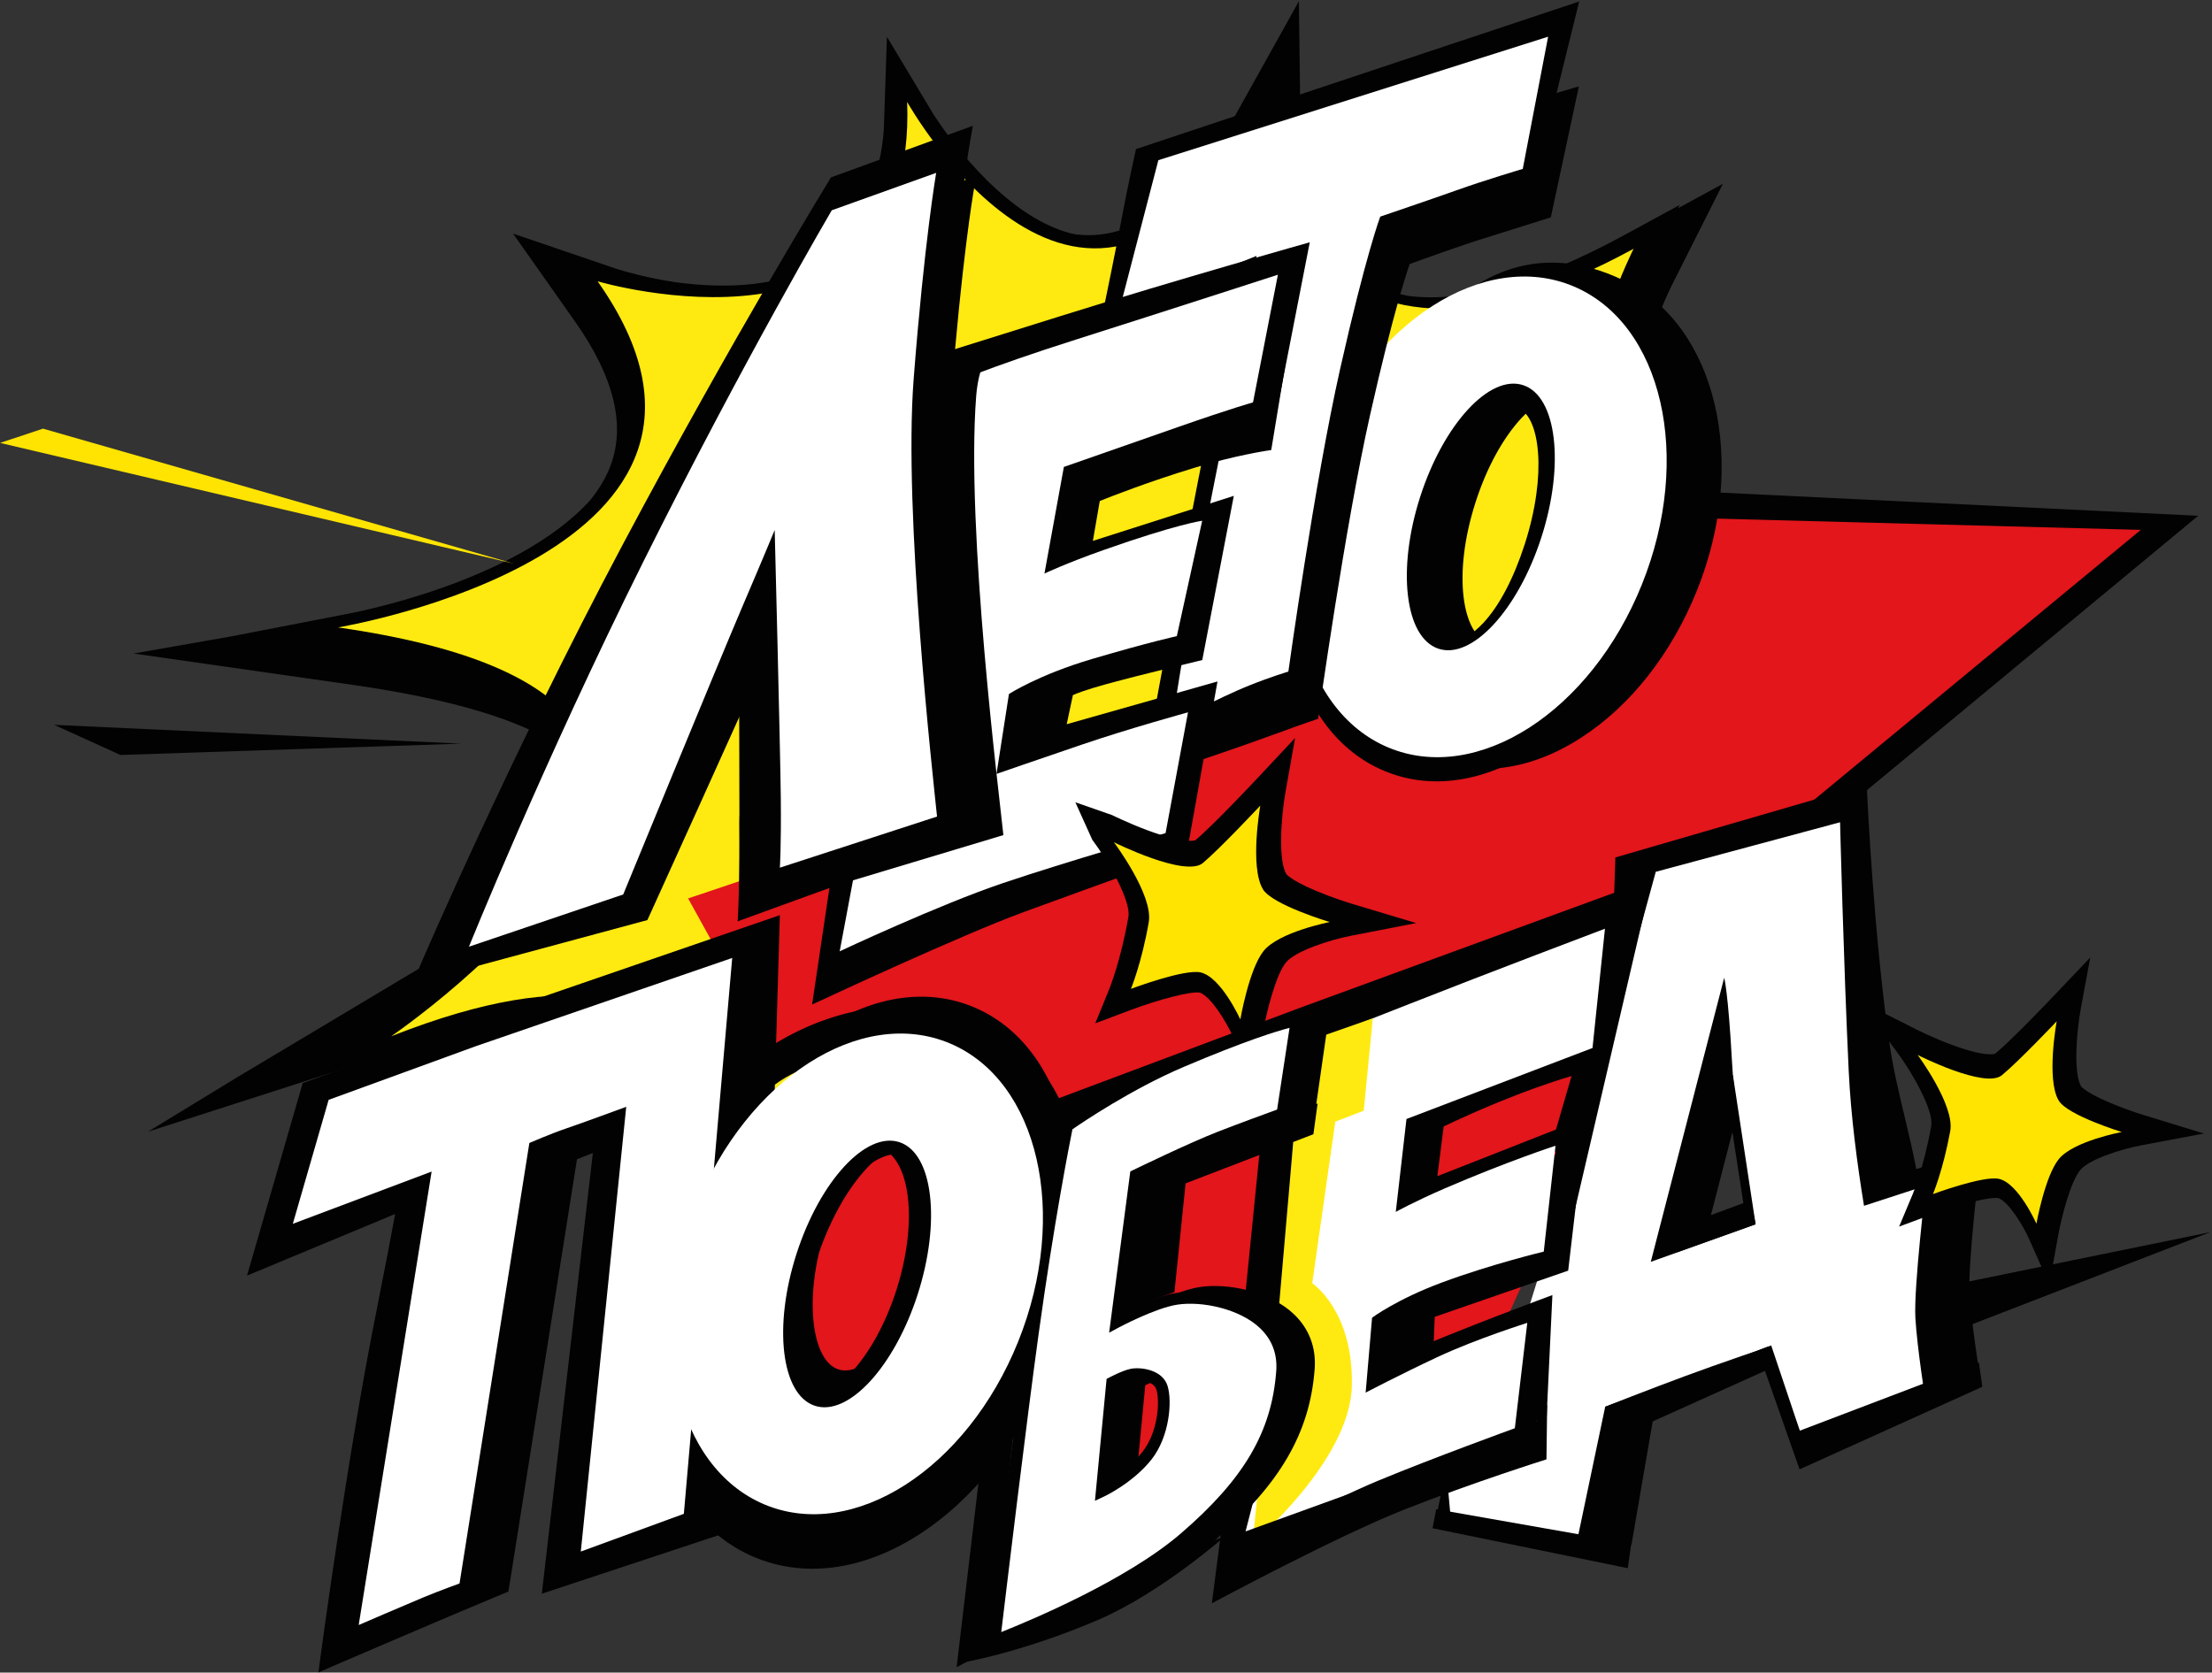 <?xml version="1.0" encoding="utf-8"?>
<!-- Generator: Adobe Illustrator 24.0.1, SVG Export Plug-In . SVG Version: 6.00 Build 0)  -->
<svg version="1.1" id="Слой_1" xmlns="http://www.w3.org/2000/svg" xmlns:xlink="http://www.w3.org/1999/xlink" x="0px" y="0px"
	 viewBox="0 0 2790.5 2110.2" style="enable-background:new 0 0 2790.5 2110.2;" xml:space="preserve">
<rect x="0" y="0" width="2790.5" height="2110.2" fill="#333333" stroke="none"/>
<style type="text/css">
	.st0{fill:none;stroke:#25221F;stroke-width:6.169;stroke-miterlimit:10;}
	.st1{fill:#020203;}
	.st2{fill:#FEEA10;}
	.st3{fill:#E2161B;}
	.st4{fill:#FFE401;}
	.st5{fill:#FFFFFF;}
	.st6{fill:#F9E918;}
	.st7{fill-rule:evenodd;clip-rule:evenodd;fill:#020203;}
</style>
<g>
	<path class="st0" d="M744.1,542.5"/>
	<g>
		<path class="st1" d="M2096,1312.7l131.3,41.8l-82.3-110.4c-38.8-52.1-53-104.3-42-155.2c26.3-121.5,182.2-207.4,183.7-208.3
			l148.6-79.7l-86-2l2.4-1.3l-94.3-2.2c-21.2-0.5-41.1-2.2-59.7-5c-11.5-2.1-22.4-4.7-32.6-7.8c-51.9-15.8-86-43.8-104.3-85.7
			c-55.5-127,47.1-334.7,48.1-336.7l64.6-128.3l-56.4,30.7l2-4.1l-70.2,38.2c-110.5,60.1-201.9,85.8-272.4,76.6
			c-5.6-1.1-11.1-2.3-16.4-3.9c-114.5-34.8-119.3-197.8-119.4-199.4l-2.1-168.5l-81.7,146.6c-17.7,31.6-35.7,58.3-54,79.9
			c-46.2,51.2-95.1,73.9-146.2,67.7c-4-0.8-7.9-1.8-11.9-3c-86.5-26.3-157.3-133.2-165.1-145.3c-0.5-0.8-1.1-1.7-1.7-2.5l-59.1-98.5
			l-3.9,116.2c-3.9,59.4-28.1,114.8-53.2,146.2c-4.9,5.2-10.3,10-16,14.4c-53.5,40.9-132.6,41.1-193.4,32.9
			c-36-5.5-63.5-13.5-70.3-15.6c-3.1-0.9-5.1-1.6-5.8-1.8l-129.1-44l78.4,111.2c49.9,70.8,64.5,133,43.3,184.9
			c-5.9,14.4-14.3,27.8-24.4,40.3c-94.9,104.9-303.5,142.8-305.9,143.3l-144.3,28l0,0l-125.8,22.1l276.7,39.6
			c62.9,9,117.2,20.4,161.5,33.8c85.2,25.9,134.8,60,139.6,96.1c3.7,28-14.8,61.1-42.6,93.3c-46.3,51-110,95.8-143.8,116L297.8,1360
			l-111.1,67.8l411.1-132.2c95.9-37.8,171.6-58.4,218.7-44.2c22.3,6.8,37.6,19.2,48,39.2c32.7,62.7,6,176.9-7,215.6l-91.8,270.9
			l170.3-229.5c51.2-69.1,150-181,236.2-154.8c66.2,20.1,112.1,112.5,124.2,146.4l52.5,149.1l33.4-153.4c12-55,31.9-90.9,59.2-106.8
			c22.7-13.1,53.9-13.8,92.8-2c145,44,117.5,162.3,162.4,211.5l76-35.8l47.5-20.6c-58.4-140.8-0.2-214.2,39.3-257.6
			C1912.2,1265.7,2094.9,1312.4,2096,1312.7z"/>
		<path class="st2" d="M753.9,354.9c0,0,403.6,119.6,390.5-226.3c0,0,226.4,405.1,443.5,15.6c0.3,23,44.4,403.1,472.9,169.7
			c0,0-248,491.2,196.1,501.6c0,0-340,182.2-156,428.9c0,0-533.7-138.3-328.3,357.5c0,0-356.4-498-442.5-102.9
			c0,0-139.1-392.5-435.7,7.4c0,0,75.4-386.8-400.9-199c0,0,614.3-418.4-67-515.8C426.5,791.5,995.5,697.5,753.9,354.9z"/>
	</g>
	<polygon class="st1" points="2158,620.9 2773.1,650.7 2209.5,1117.6 2149.8,677.2 	"/>
	<polyline class="st3" points="982.4,1340.6 868.1,1133.5 1872.8,795.3 2157,654.1 2700.7,668.5 2141.1,1130.9 1888.3,1691.3 
		1429,1845.8 1337.4,1553.3 1027.7,1773.4 	"/>
	<g>
		<polygon class="st4" points="648.2,711.1 0.1,558.8 54.2,540.8 		"/>
	</g>
	<g>
		<path class="st1" d="M2044.2,364.4c-147.6-72-255.5,44.9-320.1,205.6c-64.5,160.7-25.8,329.1,86.4,376.2
			c112.2,47.1,255.5-44.9,320.1-205.6C2195.2,580,2153.7,417.8,2044.2,364.4z M2003.8,681.1c-29.6,91.8-87.8,154.7-130,140.5
			c-42.2-14.2-52.4-100.2-22.8-191.9c29.6-91.8,87.8-154.7,130-140.5C2023.2,503.4,2033.4,589.3,2003.8,681.1z"/>
		<path class="st1" d="M1872.8,970c-23,0-45.3-4.4-66.4-13.3c-57.7-24.2-98.9-78.7-116.1-153.4c-16.8-73.3-8.5-157.7,23.6-237.6
			c32.9-81.8,90.9-186.8,180.7-222.3c48.6-19.1,100.5-15.6,154.3,10.7l0,0c116.7,56.9,157.1,228.5,91.9,390.8
			c-32.1,79.9-84.1,145.9-146.5,186C1954.2,956.9,1912.6,970,1872.8,970z M1957.6,354.1c-18.9,0-37.2,3.5-55,10.5
			c-82.5,32.5-137,132-168.2,209.7c-30.3,75.5-38.3,155-22.5,223.8c15.5,67.4,52,116.3,102.9,137.7c50.9,21.4,110.5,12.8,167.8-24
			c58.5-37.6,107.4-99.9,137.8-175.4c60.7-151.1,25.1-310-81-361.7l0,0C2011.4,361,1984,354.1,1957.6,354.1z M1886.3,834.9
			c-5.5,0-10.8-0.9-15.9-2.6c-48.7-16.4-61.9-107-29.9-206.2c14.8-45.9,37.1-86.5,62.7-114.2c27.7-29.9,56.5-41.8,81.2-33.4
			c24.7,8.3,41,35.4,45.9,76.3c4.5,37.9-1.2,84-16,130c-14.8,45.9-37.1,86.5-62.7,114.2C1929.7,822.5,1907.1,834.9,1886.3,834.9z
			 M1968.7,498.5c-14.5,0-31.9,10.1-49.3,28.9c-23.5,25.3-44,62.9-57.8,105.8c-30,93-16,166.9,15.8,177.7
			c15.8,5.3,37.1-4.7,58.2-27.5c23.5-25.3,44-62.9,57.8-105.8c13.8-42.8,19.2-85.5,15-120.2c-3.7-31.2-14.9-52.2-30.8-57.5
			C1974.7,499,1971.8,498.5,1968.7,498.5z"/>
	</g>
	<g>
		<path class="st1" d="M1983.8,380.2c-112.2-47.1-255.5,44.9-320.1,205.6c-64.5,160.7-25.8,329.1,86.4,376.2
			c112.2,47.1,255.5-44.9,320.1-205.6C2134.8,595.7,2096.1,427.3,1983.8,380.2z M1934.1,690.1c-29.6,91.8-77.3,142.5-119.5,128.3
			c-42.2-14.2-53.5-81.2-23.9-173c29.6-91.8,89.2-158.5,130-140.5C1954.5,519.9,1963.6,598.3,1934.1,690.1z"/>
		<path class="st1" d="M1812.5,985.8c-23,0-45.3-4.4-66.4-13.3c-57.7-24.2-98.9-78.7-116.1-153.4c-16.8-73.3-8.5-157.7,23.6-237.6
			c66.7-166.2,216.8-261.2,334.5-211.8l0,0c57.7,24.2,98.9,78.7,116.1,153.4c16.8,73.3,8.5,157.7-23.6,237.6s-84.1,145.9-146.5,186
			C1893.8,972.6,1852.2,985.8,1812.5,985.8z M1921.8,379.2c-94.1,0-196.5,83.2-247.7,211c-30.3,75.5-38.3,155-22.5,223.8
			c15.5,67.4,52,116.3,102.9,137.6c50.9,21.4,110.5,12.8,167.8-24c58.5-37.6,107.4-99.9,137.8-175.5c30.3-75.5,38.3-155,22.5-223.8
			c-15.5-67.4-52-116.3-102.9-137.7l0,0C1961.1,382.9,1941.6,379.2,1921.8,379.2z M1828.7,832c-6,0-11.9-1-17.7-2.9
			c-24.8-8.4-41.3-32-46.4-66.5c-4.8-32.8,0.5-74.6,15.4-120.8c22.7-70.4,62.5-127.5,101.5-145.3c15.4-7,30.4-7.7,43.4-2
			c41.8,18.5,50.2,104.1,19.6,199.1c-15,46.5-34.9,83.9-57.5,108.2C1868.5,821.7,1848.3,832,1828.7,832z M1906.4,513.3
			c-4.8,0-10.1,1.3-15.7,3.9c-33.1,15.2-69,68.1-89.6,131.8c-13.8,42.8-18.8,81-14.5,110.3c2.7,18.1,10.3,41.2,31.4,48.3
			c20.7,7,40.3-7.8,53-21.4c20.4-21.8,38.5-56.3,52.5-99.6v0c28.3-87.9,19.1-159.5-7.3-171.2C1913.2,514,1909.9,513.3,1906.4,513.3z
			"/>
	</g>
	<path class="st5" d="M1984.9,361.2c-112.2-47.1-255.5,44.9-320.1,205.6c-64.5,160.7-25.8,329.1,86.4,376.2
		c112.2,47.1,255.5-44.9,320.1-205.6C2135.9,576.8,2097.2,408.3,1984.9,361.2z M1944.5,677.9c-29.6,91.8-87.8,154.7-130,140.5
		c-42.2-14.2-52.4-100.2-22.8-191.9c29.6-91.8,87.8-154.7,130-140.5C1963.9,500.1,1974.1,586.1,1944.5,677.9z"/>
	<g>
		<path class="st1" d="M1224.3,1281.2c-112.2-47.1-255.5,44.9-320.1,205.6c-64.5,160.7-25.8,329.1,86.4,376.2
			c112.2,47.1,255.5-44.9,320.1-205.6C1375.2,1496.7,1336.5,1328.3,1224.3,1281.2z M1183.9,1597.9c-29.6,91.8-87.8,154.7-130,140.5
			c-42.2-14.2-52.4-100.2-22.8-191.9c29.6-91.8,87.8-154.7,130-140.5C1203.3,1420.1,1213.5,1506.1,1183.9,1597.9z"/>
		<path class="st1" d="M1052.9,1886.8c-23,0-45.3-4.4-66.4-13.3c-57.7-24.2-98.9-78.7-116.1-153.4c-16.8-73.3-8.5-157.7,23.6-237.6
			s84.1-145.9,146.5-186c63.6-40.8,130.3-50,188-25.8l0,0c57.7,24.2,98.9,78.7,116.1,153.4c16.8,73.3,8.5,157.7-23.6,237.6
			c-32.1,79.9-84.1,145.9-146.5,186C1134.2,1873.6,1092.6,1886.8,1052.9,1886.8z M1162.1,1280.1c-35.6,0-73.2,12-109.9,35.5
			c-58.5,37.6-107.4,99.9-137.8,175.5c-30.3,75.5-38.3,155-22.5,223.8c15.5,67.4,52,116.3,102.9,137.7
			c50.9,21.4,110.5,12.8,167.8-24c58.5-37.6,107.4-99.9,137.8-175.4c30.3-75.5,38.3-155,22.5-223.8c-15.5-67.4-52-116.3-102.9-137.7
			l0,0C1201.7,1283.9,1182.2,1280.1,1162.1,1280.1z M1066.4,1751.7c-5.5,0-10.8-0.9-15.9-2.6c-24.7-8.3-41-35.4-45.8-76.3
			c-4.5-37.9,1.2-84,16-130c32-99.2,95.2-164.1,143.9-147.7c48.7,16.4,61.9,107,29.9,206.2l0,0c-14.8,45.9-37.1,86.5-62.7,114.2
			C1109.8,1739.3,1087.1,1751.7,1066.4,1751.7z M1148.7,1415.2c-32.3,0-79.8,49.9-107.1,134.7c-13.8,42.9-19.2,85.5-15,120.2
			c3.7,31.2,14.9,52.2,30.8,57.5c15.9,5.3,37.1-4.7,58.2-27.5c23.5-25.3,44-62.9,57.8-105.8l0,0c30-93,16-166.9-15.8-177.7
			C1154.8,1415.7,1151.8,1415.2,1148.7,1415.2z"/>
	</g>
	<g>
		<path class="st1" d="M1215.2,1308.4c-124.6-52.3-283.6,49.9-355.2,228.2c-71.6,178.3-28.6,365.3,95.9,417.5
			c124.6,52.3,283.6-49.9,355.2-228.2C1382.7,1547.6,1339.8,1360.7,1215.2,1308.4z M1170.3,1659.9
			c-32.8,101.9-97.4,171.7-144.2,155.9c-46.8-15.8-58.2-111.1-25.3-213c32.8-101.9,97.4-171.7,144.2-155.9
			C1191.8,1462.6,1203.2,1558,1170.3,1659.9z"/>
		<path class="st1" d="M1025,1979.2c-25.3,0-50-4.8-73.3-14.6c-130-54.6-175.8-248.5-102-432.3c35.5-88.4,93.1-161.5,162.1-205.9
			c70.2-45.1,143.9-55.2,207.6-28.5c63.6,26.7,109.1,86.9,128.1,169.4c18.6,81.1,9.4,174.5-26.1,262.9
			c-35.5,88.4-93.1,161.5-162.1,205.9C1114.8,1964.7,1068.9,1979.2,1025,1979.2z M1146.2,1306c-39.8,0-81.7,13.4-122.6,39.6
			c-65.1,41.9-119.6,111.2-153.4,195.3c-69.2,172.3-28.8,352.9,89.9,402.8c56.8,23.9,123.4,14.4,187.4-26.7
			c65.1-41.9,119.6-111.2,153.4-195.3c33.8-84.1,42.7-172.6,25.1-249.1c-17.3-75.2-58.1-129.8-115-153.6l0,0
			C1190.5,1310.3,1168.7,1306,1146.2,1306z M1040,1829.3c-5.9,0-11.7-0.9-17.3-2.8c-26.9-9.1-44.7-38.8-50.1-83.6
			c-5-41.9,1.3-92.9,17.7-143.7c35.3-109.5,104.8-181.1,158.2-163.1c53.4,18,67.7,117.9,32.4,227.3c-16.4,50.8-41,95.7-69.3,126.3
			C1087.5,1815.7,1062.6,1829.3,1040,1829.3z M1131.4,1456c-36.4,0-89.6,55.6-120.1,150.3c-15.4,47.7-21.3,95.3-16.7,133.9
			c4.2,35.1,16.9,58.7,35,64.8c18.1,6.1,42.1-5.2,65.9-30.8c26.1-28.3,49-70.1,64.4-117.8c33.5-103.9,17.6-186.6-18.3-198.7
			C1138.4,1456.5,1135,1456,1131.4,1456z"/>
	</g>
	<g>
		<polygon class="st1" points="2363.8,1641.3 2788.4,1554.5 2382.6,1711.5 		"/>
	</g>
	<g>
		<path class="st1" d="M1230.1,1297.2c-122.4-51.4-310.2,14.2-380.5,189.4c-70.3,175.2-32.7,396.7,89.7,448.1
			c122.4,51.4,314.7-52.1,385-227.3C1394.6,1532.2,1352.4,1348.5,1230.1,1297.2z M1186,1642.4c-32.3,100.1-95.7,168.6-141.7,153.1
			c-46-15.5-57.1-109.2-24.9-209.3c32.3-100.1,95.7-168.6,141.7-153.1C1207.1,1448.7,1218.3,1542.4,1186,1642.4z"/>
		<path class="st1" d="M1008.8,1959.3c-26.3,0-51.2-4.7-73.8-14.1c-61.1-25.6-106.2-93.4-123.8-185.9c-17-89.3-6.8-190.2,28-276.9
			c33.6-83.8,96.3-149.7,176.5-185.7c73.2-32.9,154.9-36.5,218.4-9.8c62.6,26.3,107.3,85.4,126,166.6
			c18.3,79.8,9.2,171.5-25.7,258.4c-33.9,84.4-98.7,158.9-177.8,204.2C1106.6,1944.5,1055.5,1959.3,1008.8,1959.3z M1141.4,1291.6
			c-38.3,0-78.6,8.6-116.6,25.7c-74.9,33.6-133.5,95.3-164.9,173.6c-33.2,82.7-43,178.9-26.8,264c16.2,84.9,56.4,146.6,110.5,169.3
			c56.3,23.6,130,13.4,202.4-28.1c74.8-42.9,136.1-113.2,168.2-193c33.1-82.6,41.9-169.4,24.6-244.7c-17-73.8-57-127.4-112.8-150.8
			l0,0C1200.3,1296.9,1171.4,1291.6,1141.4,1291.6z M1057.9,1809.1c-5.8,0-11.6-0.9-17.1-2.8c-26.6-8.9-44.1-38.2-49.3-82.3
			c-4.9-41.1,1.3-91.3,17.4-141.3c16.1-49.9,40.3-94,68.2-124.2c29.9-32.3,61-45.2,87.5-36.2c26.6,8.9,44.1,38.2,49.3,82.3
			c4.9,41.1-1.3,91.3-17.4,141.3l0,0c-16.1,50-40.3,94-68.2,124.2C1104.7,1795.7,1080.2,1809.1,1057.9,1809.1z M1147.7,1442.3
			c-16.1,0-35.4,11.1-54.5,31.8c-25.7,27.7-48.1,68.8-63.2,115.7c-15.1,46.9-20.9,93.5-16.4,131.5c4.1,34.4,16.6,57.6,34.3,63.5
			c17.7,6,41.2-5.1,64.5-30.3c25.7-27.7,48.1-68.8,63.2-115.7v0c15.1-46.9,20.9-93.5,16.4-131.4c-4.1-34.4-16.6-57.6-34.3-63.5
			C1154.5,1442.8,1151.2,1442.3,1147.7,1442.3z"/>
	</g>
	<path class="st1" d="M1168.7,1330.1c-105.6-44.3-267.6,12.3-328.3,163.4c-60.7,151.2-28.2,342.3,77.4,386.6
		c105.6,44.3,271.5-44.9,332.2-196.1C1310.7,1532.9,1274.3,1374.4,1168.7,1330.1z M1130.7,1628c-27.8,86.4-82.6,145.5-122.3,132.1
		c-39.7-13.4-49.3-94.2-21.5-180.6c27.8-86.4,82.6-145.5,122.3-132.1C1148.9,1460.8,1158.5,1541.6,1130.7,1628z"/>
	<g>
		<path class="st1" d="M1487.9,285.1c0,0-18.3,64.8-27.3,96.6c-9.1,31.7-14.5,67.9-14.5,67.9l173.5-69.9c0,0-20.9,125-50,269.4
			c-32.4,160.6-55.5,306.2-55.5,306.2s54.9-18.5,97.3-34.1c34.8-12.8,48.3-17.1,48.3-17.1s33-238.3,65.3-381.8
			c32.3-143.6,50.6-192.2,50.6-192.2s63.4-23,95.6-33c37.9-11.7,82.1-25.8,82.1-25.8l33.6-156.9c0,0-155.8,45.6-281,89.6
			C1580.8,247.9,1487.9,285.1,1487.9,285.1z"/>
		<path class="st1" d="M1509.5,960.8l1-6.1c0.2-1.5,23.5-147.6,55.5-306.4c25-124,44.1-234.9,48.8-262.6l-173.4,69.8l1-6.5
			c0.1-0.4,5.6-36.7,14.6-68.3c9.1-31.7,27.3-96.6,27.3-96.6l0.5-1.8l1.7-0.7c0.9-0.4,94.4-37.7,218.2-81.2
			c123.9-43.5,279.6-89.2,281.2-89.7l5.9-1.7l-35.4,165.2l-2.1,0.7c0,0-44.2,14-82.1,25.8c-28.9,8.9-83.7,28.7-93.8,32.4
			c-3.4,9.5-21.2,62.5-49.9,190c-31.9,141.8-64.9,379.1-65.3,381.5l-0.3,2.3l-2.2,0.7c-0.1,0-13.9,4.5-48.2,17.1
			c-42,15.4-96.8,34-97.4,34.1L1509.5,960.8z M1624.3,373.7l-1.1,6.6c-0.2,1.3-21.2,126.7-50,269.5
			c-28.3,140.2-49.7,270.5-54.5,299.9c15.2-5.2,57.5-19.7,91.4-32.1c26.8-9.8,41.1-14.7,46.2-16.5c3.5-25.1,34.8-245.3,65-379.8
			c32-142.2,50.6-192.2,50.8-192.7l0.6-1.6l1.6-0.6c0.6-0.2,63.9-23.2,95.8-33.1c33.1-10.2,70.9-22.2,80-25.1l31.8-148.6
			c-29.7,8.8-164.9,49.1-274.8,87.8c-114.6,40.3-203.1,75.2-216.3,80.4c-3,10.7-18.7,66.2-26.8,94.8c-6.6,23.2-11.4,49-13.4,60.8
			L1624.3,373.7z"/>
	</g>
	<g>
		<path class="st1" d="M1436.3,191c0,0-10.9,48.6-17.4,84.4c-5.9,32.4-22.3,111.9-22.3,111.9l181.4-113.9c0,0-20.9,125-50,269.4
			c-32.4,160.6-69.9,367.6-69.9,367.6s69.3-79.9,111.7-95.5c34.8-12.8,48.3-17.1,48.3-17.1s33-238.3,65.3-381.8
			c32.3-143.6,50.6-192.2,50.6-192.2s63.4-23,95.6-33c37.9-11.7,119.3-28.9,119.3-28.9L1987,7.6L1436.3,191z"/>
		<path class="st1" d="M1451.9,923l2.4-13.3c0.4-2.1,37.9-208.9,69.9-367.7c24.5-121.7,43.4-230.8,48.6-261l-181.7,114.1l1.8-8.6
			c0.2-0.8,16.5-79.8,22.3-111.8c6.5-35.4,17.3-84,17.4-84.5l0.5-2.1L1992.2,1.9L1951.9,165l-2.3,0.5c-0.8,0.2-81.6,17.3-118.9,28.8
			c-28.9,8.9-83.7,28.7-93.8,32.4c-3.4,9.5-21.2,62.4-49.9,190c-31.9,141.8-64.9,379.1-65.3,381.5l-0.3,2.3l-2.2,0.7
			c-0.1,0-13.9,4.5-48.2,17.1c-41,15.1-109.5,93.6-110.2,94.4L1451.9,923z M1582.9,265.8l-1.4,8.2c-0.2,1.3-21.2,126.7-50,269.5
			c-27.4,135.8-58.8,306.7-67.6,354.6c20.1-22,70.2-74.2,104.5-86.7c26.8-9.8,41.1-14.7,46.2-16.5c3.5-25.1,34.8-245.3,65-379.8
			c32-142.2,50.6-192.2,50.8-192.7l0.6-1.6l1.6-0.6c0.6-0.2,63.9-23.2,95.8-33.1c34.1-10.6,103.9-25.6,117.3-28.5l35.9-145.3
			l-542.4,180.6c-2.1,9.7-11.2,51-16.9,82.1c-4.7,25.8-16.2,81.9-20.6,103.4L1582.9,265.8z"/>
	</g>
	<path class="st5" d="M1461.3,202.1l-49.6,190.6l173.5-69.9c0,0-20.9,125-50,269.4c-32.4,160.6-56.5,320-56.5,320
		s56.3-31.1,98.3-47.8c25.9-10.4,48.3-17.1,48.3-17.1s33-238.3,65.3-381.8c32.3-143.6,50.6-192.2,50.6-192.2s63.9-21.7,95.6-33
		c37.2-13.3,84.2-27.2,84.2-27.2L1953,46.3L1461.3,202.1z"/>
	<path class="st1" d="M1111.6,469.6l199.7,134l299.4-84.9l41.6-213c0,0-161.2,45.1-314.8,93.2C1183.9,447,1111.6,469.6,1111.6,469.6
		z"/>
	<path class="st4" d="M1397.2,930.3c0,0,53.4-10.6,62.1-12.8c8.7-2.2,28.6-8.4,28.6-8.4l-14.1,88.2l-19.4,9.1l-63-53.6L1397.2,930.3
		z"/>
	<g>
		<path class="st1" d="M1147.4,489.5l-113.6,765.1c0,0,175.2-81.9,255.1-111.1c106.2-38.8,201.4-72.8,201.4-72.8l35.9-200.6
			l-190.7,54l11.2-52.3c0,0,6.9-5.3,46.2-16c47.7-13.1,117.2-29.5,117.2-29.5l36.5-189.9l-177.6,56.7l11.6-66.7
			c0,0,53.8-22.4,124.4-43.8c51.3-15.6,92.1-21.6,92.1-21.6l32.5-196.7c0,0-132,35.9-255.8,73.9
			C1257.6,473.8,1147.4,489.5,1147.4,489.5z"/>
		<path class="st1" d="M1024.5,1267.3L1141,482.8l5.5-0.8c1.1-0.2,111-16,225.4-51c122.5-37.6,254.7-73.6,256-73.9l11.1-3
			l-35.3,213.7l-5.3,0.8c-0.4,0.1-40.9,6.1-91,21.4c-58.9,17.9-106.6,36.7-120,42.1l-8.7,50.3l177.8-56.8l-39.8,207.2l-4.7,1.1
			c-0.7,0.2-69.9,16.5-116.9,29.4c-26.1,7.2-37.3,11.7-41.6,13.7l-7.8,36.7l190.2-53.9l-38.8,216.7l-4.1,1.4
			c-1,0.3-96.4,34.3-201.3,72.7c-78.7,28.8-252.8,110.1-254.5,110.9L1024.5,1267.3z M1153.9,496.1L1043.2,1242
			c41.5-19.2,176.4-81.1,243.3-105.6c92.7-33.9,178.1-64.4,197.4-71.3l33-184.4l-191.1,54.1l14.4-67.3l2.2-1.7
			c1.3-1,10-6.7,48.7-17.2c40.2-11,96.4-24.5,112.8-28.4l33.2-172.7l-177.4,56.6l14.4-83l3.8-1.6c0.5-0.2,55-22.8,125.1-44.1
			c41.1-12.5,75-18.8,87.8-21l29.7-179.8c-34.4,9.5-142.8,39.6-244.5,70.8C1275.1,476.4,1177.7,492.5,1153.9,496.1z"/>
	</g>
	<g>
		<path class="st1" d="M2486.9,1464.3l-78,25.4c-8.6-52.5-27.2-112.3-35.7-169.2c-20.5-138.3-28.6-316.2-28.6-316.2l-296,86
			c0,0-7.9,276.1-27.3,414.2c-6.4,45.9-27.8,89.2-40.6,130.6l-111.1,52.3l-42.7,208.6l222.3,40l33.2-192.9
			c43.4-17.2,90.7-35.3,134.6-50.9c26.6-9.5,50.8-17.7,72.7-24.8c16.2,52.7,45,123.7,45,123.7l152.1-53c0,0-11-68.8-13.2-107.1
			C2471.4,1592.7,2486.9,1464.3,2486.9,1464.3z M2139.8,1560.3l92.6-358.4c0,0,5,16.9,9.9,106.5c5,89.6,29.8,204.6,29.8,204.6
			L2139.8,1560.3z"/>
		<path class="st1" d="M2058.1,1949.1l-244.4-43.9l46.2-225.6l111.8-52.6c4-12.5,8.8-25.3,13.4-37.7c10.4-28,21.2-56.9,25.3-86.3
			c19.1-135.9,27.1-410.2,27.2-412.9l0.2-8.3l317.2-92.2l0.6,14.3c0.1,1.8,8.3,178.9,28.4,315c4.4,29.9,11.8,61,19,91
			c5.4,22.6,10.5,44.2,14.4,65.1l82.5-26.8l-2.1,17.5c-0.2,1.3-15.3,127.9-13.2,164.8c2.1,37.3,13,105.2,13.1,105.9l1.5,9.5
			l-170.8,59.5l-4-9.8c-0.3-0.7-25.4-62.8-42-113.8c-20.1,6.7-40.9,13.8-61.9,21.3c-37,13.2-80.1,29.5-128.4,48.5L2058.1,1949.1z
			 M1840.1,1886.9l200.1,36l32.4-188.1l5.8-2.3c50.9-20.1,96.3-37.3,134.9-51c24.9-8.9,49.4-17.2,73-24.9l10.6-3.4l3.3,10.8
			c12.4,40.2,32.4,91.7,40.8,113l133.4-46.5c-3.1-20.3-10.1-68.4-11.9-98.8c-1.8-30.7,7.1-114.6,11.3-151.4l-73.8,24l-2.1-12.9
			c-3.9-24.1-10-49.5-16.4-76.3c-7.3-30.6-14.8-62.1-19.3-93c-17-114.7-25.5-258-27.9-303.1l-274.8,79.9
			c-1.5,47.2-9.8,283.5-27.1,407.2c-4.5,31.9-15.7,62-26.5,91.1c-5.3,14.3-10.3,27.8-14.5,41.3l-1.5,4.8l-110.5,52L1840.1,1886.9z
			 M2123.8,1578.1l107.9-417.8l11.3,38.4c0.5,1.9,5.5,20.7,10.4,109.1c4.9,87.7,29.3,201.6,29.5,202.8l2.1,9.8L2123.8,1578.1z
			 M2228.3,1262.4l-72.4,280.2l103.4-37c-6.1-29.9-23.9-122.3-28-196.5C2230.3,1290.5,2229.2,1275.1,2228.3,1262.4z"/>
	</g>
	<path class="st5" d="M2429.5,1495.9l-78,25.4c-8.6-52.5-16.6-113.4-19.3-169.9c-6.6-139.8-10.9-314-10.9-314l-232.5,62.5
		c0,0-77.9,287-124.8,436.3c-13.8,44.1-27.8,89.2-40.6,130.6l-111.1,52.3l17.6,193.9l160.9,24.8l34.2-163
		c43.4-17.1,90.7-35.3,134.6-50.9c26.6-9.5,50.8-17.7,72.7-24.8c16.2,52.7,45.1,123.7,45.1,123.7l152.1-53c0,0-11-68.8-13.2-107.1
		C2414.1,1624.4,2429.5,1495.9,2429.5,1495.9z M2082.5,1592l92.6-358.4c0,0,5,16.9,9.9,106.5c5,89.6,29.8,204.6,29.8,204.6
		L2082.5,1592z"/>
	<path class="st5" d="M1193,487.1l-133.7,713.1c0,0,125.4-58.9,206.1-86.1c80.6-27.2,205-63,205-63l28.3-152.4
		c0,0-74.6,20.5-133.5,40.6c-59.1,20.1-108.1,37.1-108.1,37.1l15.7-100.8c0,0,37.5-24.4,105.5-44.4c73.4-21.6,106.3-28.6,106.3-28.6
		l32-145.6c0,0-31.1,4-124.6,37c-47,16.6-74.4,29.6-74.4,29.6l24.5-134.5c0,0,100.4-35.1,143.9-50.3c70.1-24.5,94.7-31.1,94.7-31.1
		l31.4-161.1c0,0-141.7,45.9-254.4,81.7C1245,464,1193,487.1,1193,487.1z"/>
	<polygon class="st1" points="2078.1,1134.5 1985.1,1533.3 1958.3,1440.9 2051.5,1120.8 	"/>
	<path class="st6" d="M1004.2,1352.7l-63.8,536.1c0,0-111.3-50.6-95.6-228.2C867.3,1405.4,1004.2,1352.7,1004.2,1352.7z"/>
	<polygon class="st1" points="1641.3,1271 1618.4,1464 2025.4,1324 2051.5,1120.8 	"/>
	<path class="st1" d="M1618.4,1560.5l145.6,116.8l214.3-74.2l18.5-157.6c0,0-113.3,34.1-221.2,73.3
		C1671.3,1556.6,1618.4,1560.5,1618.4,1560.5z"/>
	<path class="st1" d="M1603.5,1786.6l129.8,68.1l194.6-64.4l22.9,3.7l7.6-160.1c0,0-112.5,41.3-209.7,83.2
		C1654.7,1757.6,1603.5,1786.6,1603.5,1786.6z"/>
	<g>
		<path class="st1" d="M1657.5,1336.3l-73.6,633.8c0,0,104.6-58.1,172.5-86.3c67.8-28.2,172.5-62,172.5-62l11.3-135.8
			c0,0-58.9,18.4-107.8,41.3c-48.9,22.9-33.1,17.8-33.1,17.8l3.7-94.2c0,0-2.8-1,30.4-12.6c40.3-14.1,99.2-32.3,99.2-32.3
			l22.8-169.8l-150.9,59.3l10-79.3c0,0,43-21.7,102.6-44.3c43.3-16.4,73.1-24.4,73.1-24.4l19-146.2c0,0-111.5,38.8-215.9,78.8
			C1695.1,1317.6,1657.5,1336.3,1657.5,1336.3z"/>
		<path class="st1" d="M1574.9,1983.7l75.8-652.4l3.6-1.8c1.5-0.8,39-19.3,136.2-56.5c103.3-39.6,215-78.5,216.2-78.9l11.3-3.9
			l-21.2,163.3l-4.8,1.3c-0.3,0.1-30,8.1-72.4,24.2c-48.8,18.6-86.9,36.7-98.4,42.2l-7.9,62.7l151-59.4l-25.1,187.3l-4.5,1.4
			c-0.6,0.2-59.2,18.4-98.9,32.3c-15.2,5.3-22.3,8.2-25.6,9.7l-3,75.8c5.6-2.8,12.9-6.2,22.1-10.5c48.7-22.8,108.1-41.5,108.7-41.7
			l10.4-3.3l-12.6,151.9l-4.7,1.5c-1,0.3-105.2,34.1-172,61.8c-66.7,27.7-170.7,85.4-171.7,85.9L1574.9,1983.7z M1664.3,1341.3
			l-71.5,615.3c29.9-16.3,107.1-57.5,160.7-79.8c59.1-24.6,147.2-53.8,168.4-60.7l9.9-119.5c-19,6.3-60.7,20.8-96.4,37.6
			c-16.1,7.5-24.5,11.7-28.9,14.1l-0.1,2.5l-4.9,1.6c-8,2.6-10.7-2-11.5-4.1c-1.3-3.5-1.4-5.7,2.1-8.7l3.4-87.6l0-1.2
			c0-5.9,1.3-7.7,35.4-19.6c33.5-11.7,80.3-26.4,94.9-31l20.4-152.4l-150.8,59.3l12.1-95.9l3.6-1.8c0.4-0.2,44.1-22.1,103.3-44.6
			c33.6-12.8,58.8-20.4,69-23.3l16.8-129.2c-30.9,10.9-120.5,42.6-204.5,74.8C1715.8,1317.7,1675.9,1335.9,1664.3,1341.3z"/>
	</g>
	<path class="st5" d="M1643.3,1318.9l-77.7,635.7c0,0,104.6-58.1,172.5-86.3c67.8-28.2,172.9-66.4,172.9-66.4l15.7-132.9
		c0,0-63.7,20-112.6,42.8c-48.9,22.9-91.3,45.2-91.3,45.2l8.1-94.5c0,0,30.9-23.2,88.3-44.5c62-23,128.3-38.9,128.3-38.9l14.8-133.6
		c0,0-60.5,19.7-139.1,53.6c-39.5,17.1-62.4,29.9-62.4,29.9l13.5-117.2l234.7-89.6l15.7-150.5c0,0-149.6,56.6-244.6,94.1
		C1685.2,1303.3,1643.3,1318.9,1643.3,1318.9z"/>
	<path class="st1" d="M1101.8,518.2l-44.6,156.6c0,0,7,273.6,7.7,337.7c0.6,64.1,0.1,101.5,0.1,101.5l200.8-60.4
		c-5.1-49.7-47.5-385-34.3-554c1.6-20.1,5.9-32.2,5.9-32.2L1101.8,518.2z"/>
	<g>
		<path class="st1" d="M1079.2,294c0,0-127,165.7-253.7,419.9c-126.7,254.3-251.7,500.7-251.7,500.7l235.2-63.5
			c0,0,134-294.6,162.5-361.2c28.5-66.6,42.2-100,42.2-100S943.3,974,944,1038.1c0.6,64.1-1.4,107.9-1.4,107.9s160-58.3,192.3-69.1
			c29.6-9.9,83.6-25.2,83.6-25.2c-5.1-49.7-42.6-383.2-29.5-552.3c13.3-172.1,28.4-260.2,28.4-260.2L1079.2,294z"/>
		<path class="st1" d="M552.5,1232.1l11.5-22.7c1.3-2.5,126.4-249.3,251.7-500.6c125.7-252.3,253.6-420.1,254.8-421.8l1.9-2.4
			l159.2-63.1l-3.4,19.8c-0.2,0.9-15.2,89.6-28.3,259.1c-8,103.4,1.4,283.5,27.9,535.3l2.5,24.5l-9,2.5c-0.5,0.2-54.1,15.3-83.1,25
			c-31.8,10.6-190.4,68.4-192,69l-15.6,5.7l0.8-16.9c0-0.4,2-44.2,1.4-107.2c-0.3-36.4,20.8-138.8,40-223.8
			c-40.1,91.1-152.7,338.7-153.9,341.5l-2.2,4.8L552.5,1232.1z M1086.1,303.4c-16,21.4-134.2,181.8-250.7,415.6
			c-103.2,207.2-206.4,411.3-240.2,478.1l206-55.7c17.5-38.5,134.1-295.1,160.2-356.2c28.1-65.7,42-99.5,42.1-99.8l20.9,7.2
			c-0.7,2.8-70,283.5-69.4,345.4c0.4,40.5-0.3,73.1-0.9,91.7c41-14.9,150.7-54.7,177.2-63.6c22.5-7.5,58.3-17.9,75.1-22.7l-0.6-5.4
			c-26.7-253.1-36.1-434.7-28-539.5c9.6-125,20.4-206.6,25.5-241.6L1086.1,303.4z"/>
	</g>
	<g>
		<path class="st1" d="M1055.8,233.1c0,0-117.8,191.2-260.9,460.3c-143,269.1-253.2,525.9-253.2,525.9l226.5-79.7
			c0,0,135.6-310.4,167.7-380.9c32.1-70.5,7.3-53.1,7.3-53.1l0.9,415.5l275.3-82.8c-6.1-52.8-51-407.1-37.1-586.4
			c14.1-182.6,30.8-276,30.8-276L1055.8,233.1z"/>
		<path class="st1" d="M521.4,1238.3l10.1-23.6c1.1-2.6,112-260.3,253.6-526.7c141.6-266.3,260.1-459,261.2-460.9l2-3.3l179-65.1
			l-3.4,19.3c-0.2,0.9-16.8,95-30.6,274.8c-8.5,109.8,3.4,301,35.2,568.4l3,25.3l-298.5,89.7l-0.7-342.4
			c-45.7,102.4-152.8,347.7-154,350.4l-2,4.5L521.4,1238.3z M1063.1,242.4c-16.2,26.6-127.4,209.8-258.5,456.4
			c-116.3,218.8-211.8,431.6-242.4,501.3l197.9-69.6c16.8-38.5,136.1-311.4,165.8-376.6c2.5-5.5,4.6-10.3,6.3-14.5l-0.1-39.8
			l4.8-3.4c5.4-3.8,14.2-6.2,20.9-0.4c7.2,6.3,8.9,16.8-3.5,48.1l0.8,362l252.2-75.8l-0.7-6.2c-32-268.9-43.9-461.7-35.3-572.9
			c10.4-134.7,22.3-221.8,27.8-258L1063.1,242.4z"/>
	</g>
	<path class="st5" d="M1049.3,265.3c0,0-110.7,188.5-237.4,442.7c-126.7,254.3-220.3,486.4-220.3,486.4l194.6-65.9
		c0,0,120.4-293.1,148.9-359.8c28.5-66.6,42.2-100,42.2-100s7,273.6,7.7,337.7c0.6,64.1-1.2,88.3-1.2,88.3l198.3-64.5
		c-5.1-49.7-42.6-382.9-29.5-551.9c13.3-172.1,28.4-260.2,28.4-260.2L1049.3,265.3z"/>
	<g>
		<path class="st1" d="M512.4,1513.6c0,0,5.5-19.7-29.4,156.4c-34.8,176.2-67.8,421.9-67.8,421.9s143.1-61.4,166.5-71.1
			c23.3-9.7,49.8-20.8,49.8-20.8l86.5-545.6c0,0,38.7-15.5,57.1-21.7c18.4-6.2-10.2-27.6-10.2-27.6l-68.3,589.4l254-84.1l21.6-739.9
			l-319.1,109.8l-262.3,94.8l-62.2,214.9L512.4,1513.6z"/>
		<path class="st1" d="M401.7,2110.1l2.6-19.7c0.3-2.5,33.4-248.1,67.9-422.6c15.4-77.8,22.8-116.7,26.3-136.2l-186.9,77.8l70.3-243
			l267.6-96.7l334.3-115.1l-22.4,764.1l-277.9,92l64.4-556c-7.9,3-15.2,5.9-20,7.8l-86.5,545.4l-5.7,2.4c0,0-26.5,11.2-49.8,20.9
			c-23,9.5-164.9,70.4-166.3,71L401.7,2110.1z M504.7,1500.1l10.6,1.9c10.1,2.5,8.5,13.2,7.8,17.2c-0.6,3.6-1.6,9.9-3.6,20.7
			c-4.8,26.1-13.4,70.7-25.6,132.5c-28.7,145.1-56.4,339.7-65,401.5c39.2-16.8,130.5-55.9,148.6-63.5c16.7-6.9,34.9-14.6,44-18.4
			l86.5-545.7l5.9-2.4c1.1-0.4,19.6-7.8,36.9-14.4l5.2-44.9l15.3,11.4c8.6,6.4,22.8,19.2,20.7,32.7c-0.6,4-3.2,11.2-13.5,14.7
			c-2.2,0.7-4.6,1.6-7.3,2.6l-61.7,532.4l230.2-76.2l20.9-715.7l-304,104.7L400,1384l-54.1,186.8l157.4-65.5L504.7,1500.1z"/>
	</g>
	<path class="st2" d="M1731.8,1284.8l-11.4,116.5l-35.9,13.8l-29.1,203.9c0,0,52,34.2,50,129.2c-2,95-125.3,198.8-125.3,198.8
		l64.3-631.6L1731.8,1284.8z"/>
	<path class="st5" d="M544.5,1478.1l-92,572.1c0,0,58.8-25.4,80.7-34.5c21.9-9.1,46.5-17.9,46.5-17.9l88.1-555.8
		c0,0,28.4-12.2,45.6-18c17.3-5.8,76.6-27.6,76.6-27.6l-57.3,561.1l130-47.6l61-701.3l-323.4,111.3l-185.7,67.7L369.4,1544
		L544.5,1478.1z"/>
	<g>
		<path class="st1" d="M1515.2,1635c-29.1,4.4-75.3,29.2-75.3,29.2l24.1-183.7c0,0,69.6-33.8,105.7-47.9
			c34.6-13.5,78.2-29.1,78.2-29.1l15.8-109.9c0,0-42.9,11.8-145.1,51.7c-75.9,29.6-140.5,72.7-140.5,72.7s-21.7,105-43.1,259.7
			c-17.7,128-48.4,386.6-48.4,386.6s156.4-58.3,238.9-129.6c82.6-71.3,116.3-132.8,121.9-208.5
			C1653.1,1650.5,1561.1,1628,1515.2,1635z M1478,1831.8c-22,27.9-56.6,44.2-56.6,44.2l13-135.8c0,0,15.1-8,24.6-10
			c9.5-2,32.9,0.4,37.9,16.2C1501.9,1762.3,1500,1803.9,1478,1831.8z"/>
		<path class="st1" d="M1273.5,2081.3l2.2-18.3c0.3-2.6,30.9-260.2,48.4-386.8c21.2-153.3,43-259.4,43.2-260.5l0.9-4.6l3.8-2.6
			c2.7-1.8,66.5-44.1,142.6-73.8c101.5-39.7,144.4-51.5,146.1-52l16.3-4.5l-19.2,133.7l-6.3,2.3c-0.4,0.2-43.9,15.8-77.9,29
			c-29.5,11.5-82.5,36.7-99.5,44.9l-20.6,156.7c16.7-7.8,41.3-18.2,60-21c34.6-5.3,88,4.9,118.8,34.2c19.1,18.2,28.2,42.1,26.2,69
			c-6,80.7-43.6,145.4-125.8,216.3c-83.1,71.8-235.8,129.2-242.3,131.6L1273.5,2081.3z M1388,1425c-4.4,22-23.4,119.9-42,254.3
			c-14.7,106.5-38.8,305.9-46.1,367.6c42.5-17.2,154.3-65.4,218.6-120.9c78.2-67.5,112.4-125.7,118-200.7c1.5-20.1-5-37.2-19.2-50.7
			c-24.8-23.6-70.6-33-100.5-28.4l0,0c-26.9,4.1-71.4,27.8-71.8,28.1l-19,10.2l27.8-211.5l5.4-2.6c2.9-1.4,70.4-34.2,106.5-48.2
			c26.5-10.3,58.7-22.1,72.1-27l12.3-85.6c-20.8,6.7-62,20.7-127.6,46.3C1459.1,1380.7,1402.9,1415.5,1388,1425z M1408.6,1894.6
			L1424,1733l5.3-2.8c1.7-0.9,16.8-8.8,27.5-11c14.2-2.9,43.5,1,50.6,23.9c6.5,20.9,2.9,65.9-20.8,95.9l0,0
			c-23.4,29.6-59,46.6-60.5,47.4L1408.6,1894.6z M1444.8,1747.6l-10.3,107.8c10.8-7.1,24.5-17.6,34.9-30.7
			c18.9-24,21.1-61.4,17-74.8c-2.5-7.9-18.9-9.9-25.1-8.6C1456.8,1742.2,1449.9,1745.2,1444.8,1747.6z"/>
	</g>
	<g>
		<path class="st1" d="M1555.3,1307.5c-8.7-19.2-27.8-50-41.4-55.1c-10.5-2.3-51.5,8.3-88.7,22.3l-43.5,16.4l17.9-43.8
			c0.1-0.4,14.5-35.8,23.9-90.5c3.5-20.3-25.2-70.1-45.6-97.4l-21.3-47.2l46.2,16.1c0.2,0.1,20.4,10.1,44.2,19
			c48.9,18.3,61,12.8,61.1,12.7c23.3-19.6,78.8-78.8,79.3-79.4l46.4-49.5l-12,67.5c-5.9,32.9-9.4,87,1,104.3
			c0.1,0,7.5,10.2,53.2,27.3c16.6,6.2,30,10.2,30.2,10.3l80.4,24.1l-82.3,16c-27.2,5.3-70.6,19.3-82.3,34
			c-12.6,15.9-24.3,62.2-28.7,87.7l-11.2,64.8L1555.3,1307.5z"/>
		<path class="st4" d="M1589.9,1016.4c0,0-13.7,77.1,3.3,105.5c11.8,19.7,84.3,41.4,84.3,41.4s-64.4,12.5-83.6,36.7
			c-18.3,23.1-29.2,86.2-29.2,86.2s-24.2-53.7-50.3-59.4c-20.5-4.5-87.7,20.8-87.7,20.8s13.6-32.8,22.5-84.2
			c5.9-34.4-44-100.8-44-100.8s90.1,44.9,112.3,26.2C1539.6,1070.1,1589.9,1016.4,1589.9,1016.4z"/>
	</g>
	<g>
		<path class="st1" d="M2560.2,1564.1c-8.1-18.3-26.1-47.5-38.9-52.4c-10-2.3-48.8,7.5-84.2,20.5l-41.3,15.3l17.3-41.3
			c0.1-0.3,14-33.9,23.2-85.6c3.4-19.2-23.4-66.6-42.7-92.6l-49-66.1l72.7,36.8c0.2,0.1,19.2,9.7,41.8,18.3
			c46.2,17.6,57.7,12.5,57.9,12.4c22.2-18.5,75.1-74.2,75.6-74.8l44.3-46.6l-11.8,63.9c-5.8,31.1-9.4,82.4,0.3,98.8
			c0,0,7,9.7,50.3,26.2c15.7,6,28.4,9.9,28.6,9.9l76,23.3l-78.1,14.7c-25.8,4.8-67.1,17.8-78.2,31.7c-12,15-23.4,58.8-27.7,82.9
			l-11,61.3L2560.2,1564.1z"/>
		<path class="st4" d="M2594.6,1288.5c0,0-13.5,73,2.5,100c11.1,18.7,79.6,39.7,79.6,39.7s-61.1,11.4-79.5,34.2
			c-17.5,21.7-28.2,81.5-28.2,81.5s-22.6-51.1-47.3-56.6c-19.4-4.4-83.2,19.2-83.2,19.2s13-31,21.8-79.7
			c5.8-32.5-41.1-95.8-41.1-95.8s85.1,43.2,106.3,25.5C2546.7,1339.1,2594.6,1288.5,2594.6,1288.5z"/>
	</g>
	<g>
		<polygon class="st1" points="68.3,914.5 581.9,938.2 152,952.5 		"/>
	</g>
	<polygon class="st1" points="1498.6,1464.2 1481.6,1630.2 1419.6,1652.1 1434.4,1482.6 	"/>
	<polygon class="st1" points="1462.8,1505.6 1656.9,1431 1662.2,1392.2 1445,1473.6 	"/>
	<polygon class="st1" points="1340.6,1445.4 1644.5,1311.4 1641.3,1271 1323.3,1390.2 	"/>
	<polygon class="st1" points="1238.8,1833.6 1206.8,2103.4 1249.5,2080.7 1281.2,1781.7 	"/>
	<path class="st1" d="M1951.8,1772.2l-0.9,69c0,0-92,28.9-178.5,63c-86.6,34.1-243.6,118.6-243.6,118.6l15.3-118.6l39.7-20.5
		l-12.5,48.4l361.4-131L1951.8,1772.2z"/>
	<polygon class="st7" points="1590.8,1435.6 1570.5,1638.2 1613.8,1644.6 1633.1,1421.9 	"/>
	<g>
		<path class="st5" d="M1484.1,1638.6c-29.2,4.5-75.8,29.4-75.8,29.4l24.3-184.9c0,0,70-34,106.4-48.2
			c34.8-13.5,78.7-29.3,78.7-29.3l18.1-118.4c0,0-32.8,4.2-145.4,52c-75.5,32.1-144.2,81-144.2,81s-21.8,105.7-43.3,261.4
			c-17.8,128.8-48.7,389-48.7,389s157.3-58.6,240.5-130.4c83.1-71.8,117-133.6,122.6-209.8C1623,1654.2,1530.4,1631.6,1484.1,1638.6
			z M1446.8,1836.7c-22.2,28-56.9,44.5-56.9,44.5l13-136.6c0,0,15.2-8.1,24.8-10.1c9.6-2,33.2,0.4,38.1,16.3
			C1470.8,1766.8,1468.9,1808.6,1446.8,1836.7z"/>
		<path class="st1" d="M1245.4,2082l1.5-12.2c0.3-2.6,31.1-261.8,48.7-389.1c21.3-154.1,43.2-260.8,43.4-261.9l0.6-2.9l2.4-1.7
			c0.7-0.5,70.2-49.8,145.5-81.8c112.2-47.7,145.9-52.3,147.3-52.5l9.7-1.2l-20.3,132.8l-4.2,1.5c-0.4,0.2-44.2,15.9-78.5,29.3
			c-31,12.1-87.4,39.1-102.2,46.2l-21.9,166.7c16.2-7.9,44.7-20.6,65.6-23.8l0,0c34-5.2,86.3,4.8,116.5,33.5
			c18.4,17.5,27.1,40.4,25.1,66.4c-5.9,80.1-43.4,144.4-125.2,215c-83.1,71.8-236.2,129.3-242.7,131.7L1245.4,2082z M1352.9,1424.8
			c-3.7,18.2-23.4,118.5-42.6,257.9c-15.4,111.2-40.8,323.1-47.2,376.4c37.4-14.9,158.5-65.6,226.9-124.7
			c79.6-68.7,114.3-128,120-204.6c1.6-21.5-5.3-39.7-20.5-54.2c-25.8-24.5-73.3-34.3-104.2-29.6l0,0c-27.7,4.2-73,28.4-73.5,28.6
			l-12.6,6.8l26.7-203.4l3.6-1.8c2.9-1.4,70.7-34.3,106.9-48.4c28.3-11,62.9-23.6,74.7-27.9l15.7-103.1
			c-16.6,4.3-56.1,16.4-133.6,49.3C1427.1,1374.3,1365.6,1416,1352.9,1424.8z M1381.3,1893.5l14.7-153.8l3.6-1.9
			c0.7-0.3,16.2-8.6,26.7-10.8c12.7-2.6,40.3,1,46.6,21.5c6.1,19.7,2.4,64.2-20.3,92.9l0,0c-23,29.1-58.1,45.9-59.6,46.6
			L1381.3,1893.5z M1409.9,1749.4l-11.3,118.4c11.6-7,29.5-19.4,42.5-35.9l0,0c20.2-25.5,22.2-64.3,17.7-78.9
			c-3.4-10.8-22.3-12.8-29.6-11.2C1423.7,1743,1415.2,1746.8,1409.9,1749.4z"/>
	</g>
	<polygon class="st7" points="2025,1774.8 2230.6,1698.9 2230.4,1727.8 2022.3,1821.5 2025.8,1797.3 	"/>
	<polygon class="st7" points="2217.6,1703.9 2270.2,1853.8 2500.8,1749.6 2496.4,1719 2270.5,1805 2234.4,1697.4 	"/>
	<polygon class="st1" points="2124.3,1545.6 2199.3,1517.9 2177.3,1375.2 2186.1,1356.4 2214.7,1544.4 2115.3,1580 	"/>
	<path class="st1" d="M1210.8,2098.2c0,0,75.4-12.1,174.1-54.3c79.8-34.2,160.5-105.7,160.5-105.7l-99.5,37.5L1210.8,2098.2z"/>
	<path class="st5" d="M1198.1,1316.3c-112.2-47.1-255.5,44.9-320.1,205.6c-64.5,160.7-25.8,329.1,86.4,376.2
		c112.2,47.1,255.5-44.9,320.1-205.6C1349,1531.9,1310.3,1363.4,1198.1,1316.3z M1157.7,1633c-29.6,91.8-87.8,154.7-130,140.5
		c-42.2-14.2-52.4-100.2-22.8-191.9c29.6-91.8,87.8-154.7,130-140.5C1177,1455.2,1187.2,1541.2,1157.7,1633z"/>
	<polygon class="st1" points="1807.2,1928.1 1811.8,1904.1 2057.9,1947.4 2053.5,1978.5 	"/>
</g>
</svg>
